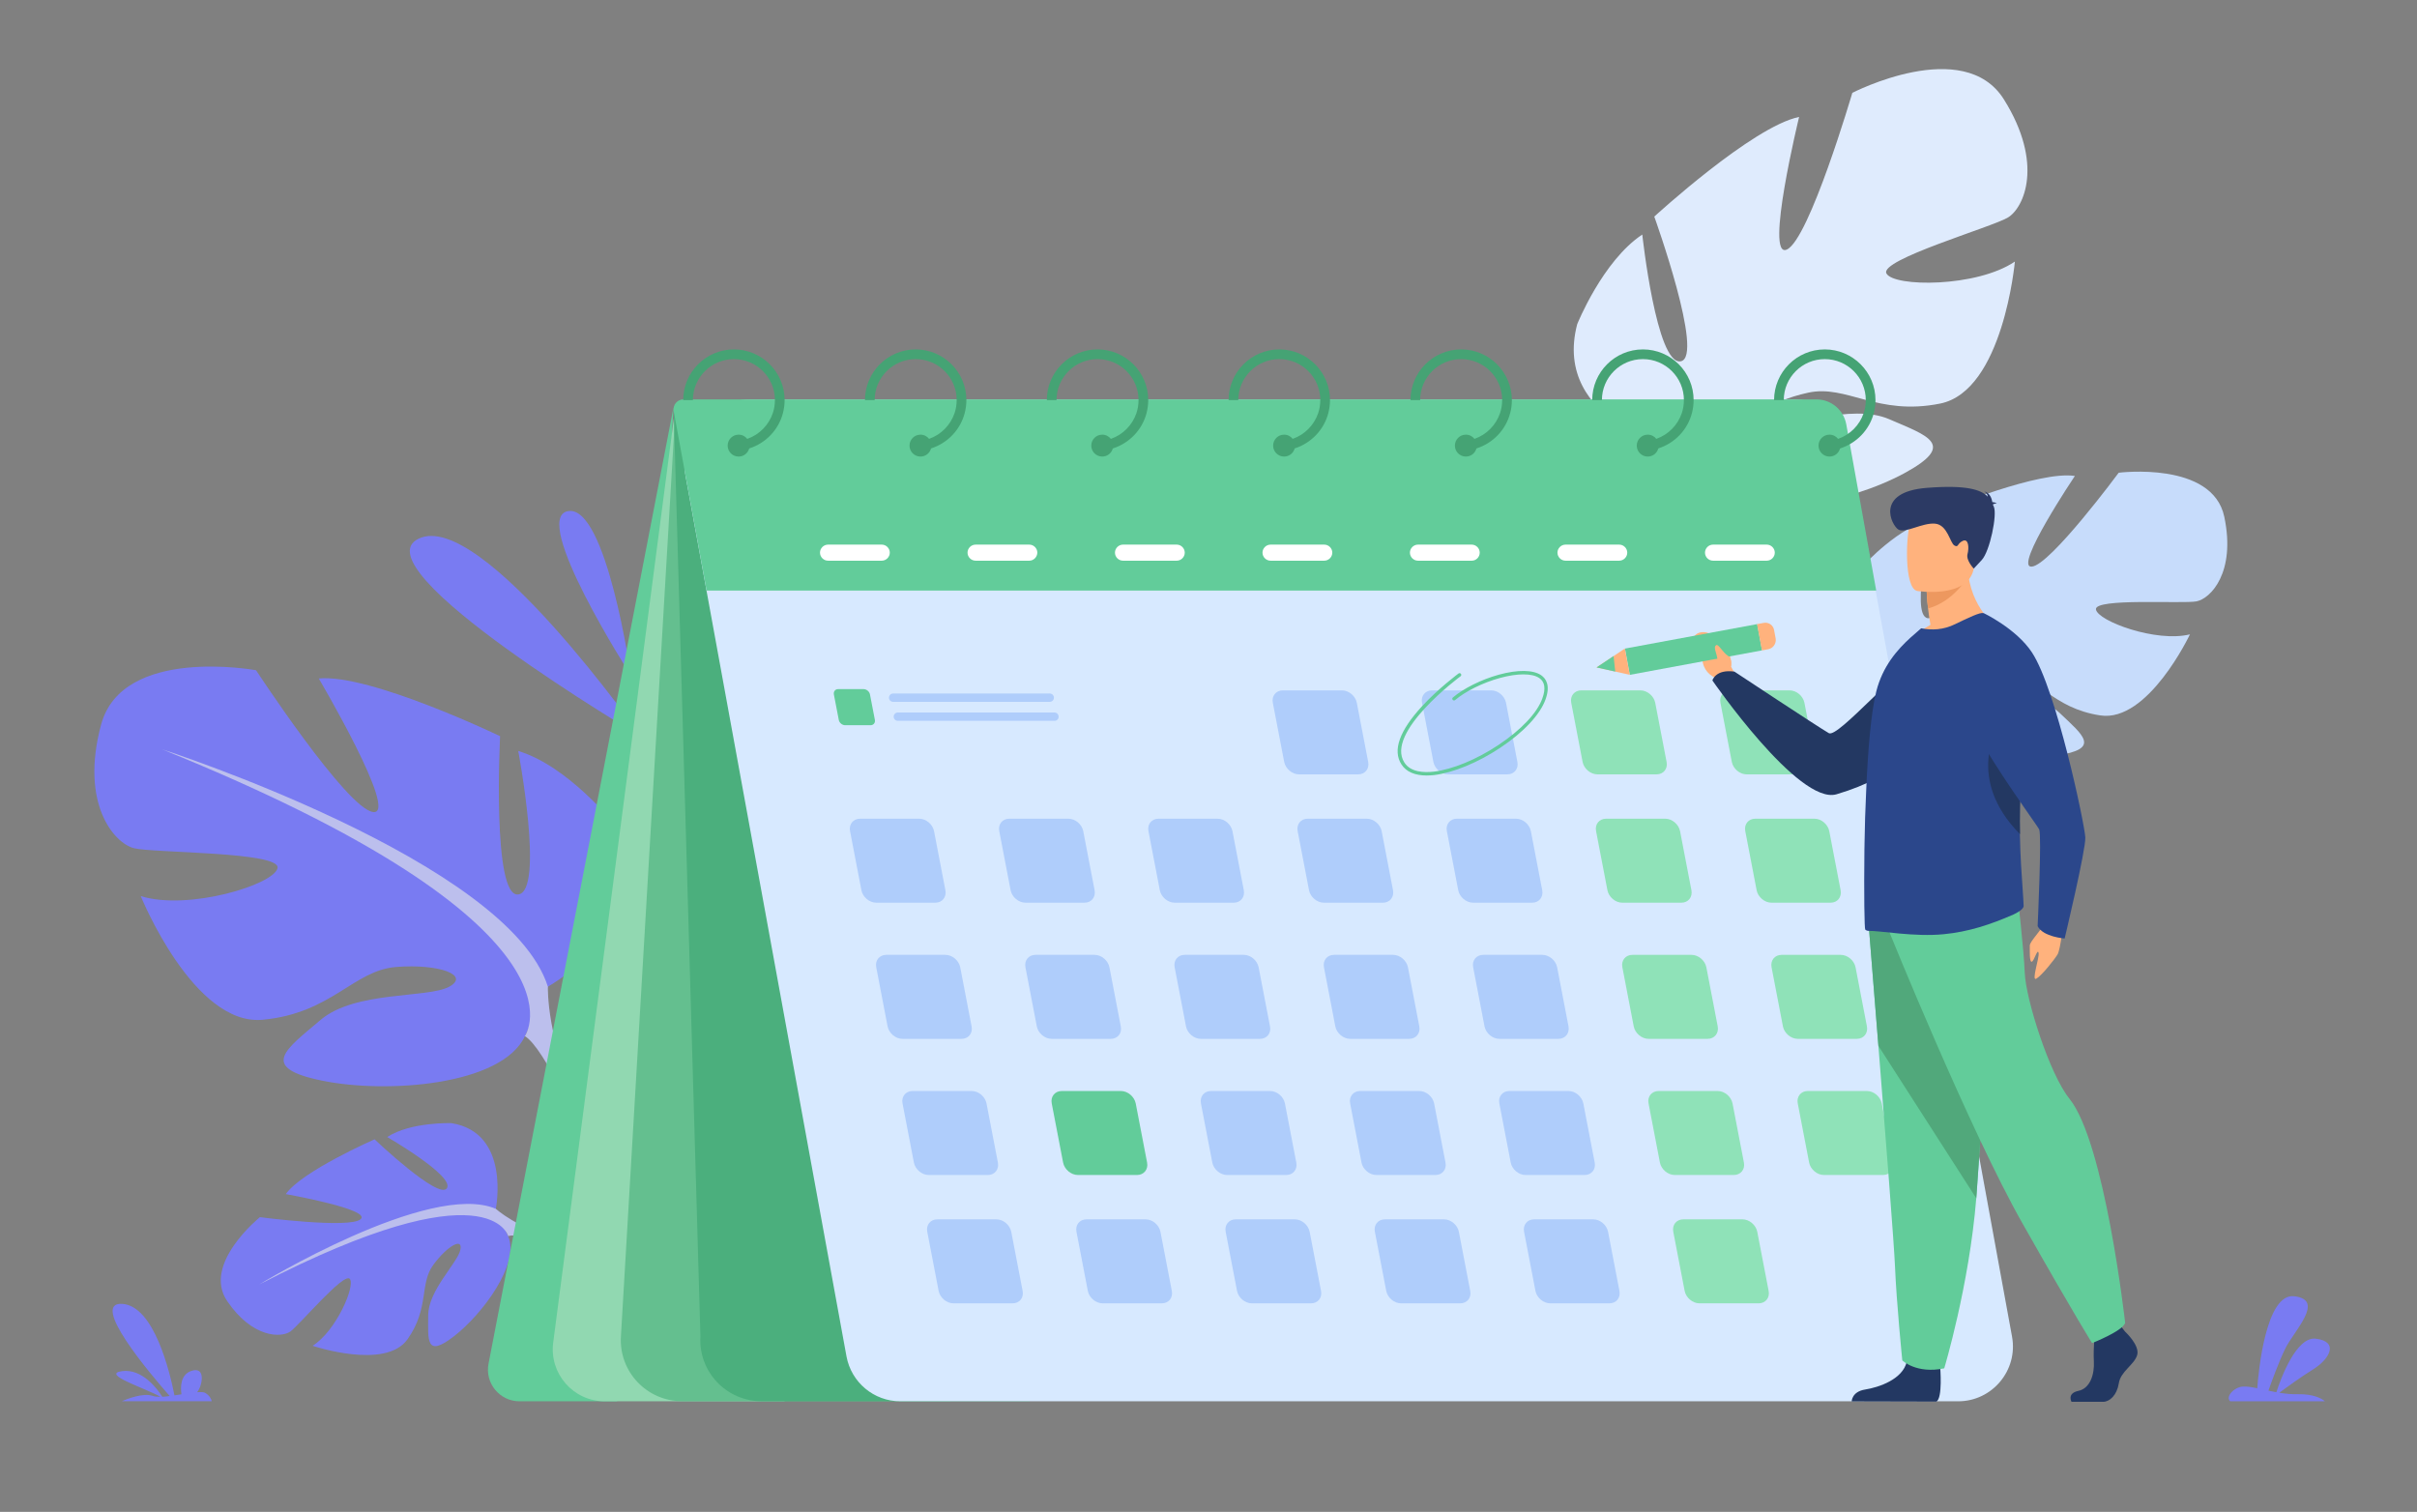 <svg xmlns="http://www.w3.org/2000/svg" xml:space="preserve" id="Слой_1" x="0" y="0" version="1.1" viewBox="0 0 2316.5 1449.1"><rect x="0" y="0" width="2316.5" height="1449.1" fill="#808080" stroke="none"/><style>.st0{fill:#797bf2}.st1{fill:#bcbfed}.st2{fill:#82b378}.st3{fill:#62cc9a}.st4{fill:#c7dcfb}.st5{fill:#dfebfd}.st10{fill:#45a374}.st11{fill:#afcdfb}.st12{fill:#8fe2b8}.st14{fill:#ffb27d}.st15{fill:#233862}.st17{fill:#2b478b}</style><path d="M614.5 706.1S461.3 488 401.4 516.2c-60 28.3 213.1 189.9 213.1 189.9m-9.8-58.6s-23.4-164-60.3-157.6 60.3 157.6 60.3 157.6m-129.5 511.2s14.7-73-42.5-82.2c0 0-38.8-1.4-61.6 13.3 0 0 64.9 37.5 57.2 49.1S359 1092 359 1092s-69.6 30.5-85.1 52.5c0 0 82.2 14.6 71.8 24-10.3 9.4-96.6-1.9-96.6-1.9s-55.6 44.8-31.4 80.4 51.8 35.4 60.6 29.2c8.7-6.2 51.5-57.3 57-50.4 5.4 7-13.4 50.2-35.7 64.1 0 0 70 23.6 91-6.3 21.1-29.9 11.3-53.1 24.7-71.3s28.7-26.7 25.9-14.3c-2.7 12.5-30.7 38.7-30.8 62.6s-2.5 41.3 24.8 20.1c27.3-21.1 63.5-69.9 51.7-96.1z" class="st0"/><path d="M248.5 1231.1s163.2-99.6 226.7-72.5c0 0 21.8 19.8 59.3 28.1l9.9 8.5s-45.9-14.3-57.3-10.4c-.1 0-17-68.1-238.6 46.3" class="st1"/><path d="M534.4 1186.7s50.6 6.5 79.5 52.4l-6.2 4.2s-38.8-42.5-70.1-50.1-3.2-6.5-3.2-6.5" class="st2"/><path d="M525.1 945.7s118.5-66.4 63.2-156.4c0 0-44.2-55.3-91.6-69.5 0 0 25.3 134.3 0 137.5s-17.4-151.7-17.4-151.7-124.8-60-173.8-55.3c0 0 77.4 131.1 52.1 128-25.3-3.2-112.2-135.9-112.2-135.9s-128-23.7-148.5 52.1 12.6 113.8 31.6 118.5 140.6 3.2 137.5 19c-3.2 15.8-85.3 41.1-131.1 26.9 0 0 50.6 124.8 116.9 118.5 66.4-6.3 86.9-47.4 128-50.6s71.1 7.9 50.6 19-90.1 3.6-123.2 31.8c-33.2 28.2-60 45.6 1.6 58.2s172.2 4.7 194.3-42.7z" class="st0"/><path d="M155.4 718.2s331.8 107.4 369.7 227.5c0 0-1.6 53.7 31.6 115.3v23.7s-34.8-80.6-53.7-91.6c0 0 74.2-104.3-347.6-274.9" class="st1"/><path d="M556.7 1061s51.2 77.7 22 172.3l-13.2-3.5s12.8-104.2-14-156.6c-26.7-52.4 5.2-12.2 5.2-12.2" class="st2"/><path d="m645.5 390.5-177.3 916.6c-3.6 18.6 10.7 36 29.7 36h93.5z" class="st3"/><path d="M1824.1 652.9s-79.8-50.9-37.7-111.3c0 0 33-36.7 66.5-44.7 0 0-22.9 92.4-5.5 95.6 17.5 3.2 18.1-104.8 18.1-104.8s89.2-36.8 123.1-31.5c0 0-59.1 88.1-41.4 86.9s83.4-90 83.4-90 89.9-11.4 101.2 42.2-13.3 78.6-26.7 81.1-97.9-3.4-96.3 7.7 57.7 32 90.1 23.9c0 0-40.1 84.8-86 77.7-45.9-7-58.5-36.4-87-40.3-28.4-3.8-49.8 2.7-35.9 11.2 13.8 8.5 62.5 6.1 84.4 27.1 21.9 20.9 39.9 34.1-3.4 40.4-43.4 6.3-119.9-3.6-133.4-37.4z" class="st4"/><path d="M2090.3 509.4s-235 61.5-266.2 143.5c0 0-1 37.4-26.6 78.9l-.9 16.5s27.4-54.6 41-61.6c0 0-47.5-75.4 252.7-177.3" class="st4"/><path d="M1797.5 731.8s-38.7 52-22.2 118.9l9.3-1.9s-4.7-73 16-108.3c20.7-35.4-3.1-8.7-3.1-8.7" class="st4"/><path d="M1609.4 432.1s-122.5-26.9-97.8-121.3c0 0 24.3-60.7 62.4-86 0 0 13.6 125.5 36.8 121.5s-25.3-138.7-25.3-138.7 94.3-86.5 138.8-95.5c0 0-33.3 136.7-11.8 127.1S1775.3 89 1775.3 89s106.8-55.2 145.3 6.3 19.3 103.9 3.8 113.2-123.5 40.5-116.4 53.6c7 13.1 86.4 13.5 123.1-11.4 0 0-11.2 123.9-71.6 136.1s-89.5-18.6-126.7-10.4-60.7 26-39.6 30.3 80.6-20.9 117.5-4.9 65.3 24.2 14.2 51.9-151 50.3-183.2 14.4z" class="st5"/><path d="M1875.2 131.9s-264.5 183.9-265.9 300.2c0 0 15.8 47.1 3 110.4l6.4 21s9.1-80.5 22.9-95.4c0-.1-93.6-72.3 233.6-336.2" class="st5"/><path d="M1612.3 542.5s-24.4 82.4 26.7 158.2l10.7-6.7s-39.2-88.7-29.6-142.2c9.7-53.4-7.8-9.3-7.8-9.3" class="st5"/><path d="m647.7 386.8-117.5 900c-3.9 29.8 19.3 56.3 49.4 56.3H752l-97.2-959.5z" style="fill:#91d8b1"/><path d="M647.7 386.8 595.1 1281c-2 33.7 24.8 62 58.5 62h257.1z" style="fill:#64bf8f"/><path d="m645.7 394.1 25.6 886.9c-2 33.7 24.8 62 58.5 62h257.1z" style="fill:#4baf7d"/><path d="M1876.7 1343.1H862.9c-25.3 0-47-18.1-51.6-43L657.1 456.5c-7-38.3 22.4-73.6 61.4-73.6h1001.9c25.3 0 47 18.1 51.6 43l156.4 855.4c5.8 32.1-19 61.8-51.7 61.8" style="fill:#d7e9ff"/><path d="M677.2 566h1121l-28.7-159.3c-2.5-13.8-14.5-23.9-28.6-23.9H655c-5.9 0-10.4 5.4-9.3 11.2z" class="st3"/><path d="M703.4 334.9c-26.8 0-48.6 21.8-48.6 48.6h9.3c0-21.7 17.6-39.3 39.3-39.3s39.3 17.6 39.3 39.3c0 4.3-.7 8.5-2 12.4-3.9 11.5-12.9 20.7-24.4 24.7-3.4 1.2-6.9 1.9-10.6 2.1v9.3c4.3-.2 8.5-.9 12.4-2.2 15.8-5 28.1-17.8 32.3-33.9 1-4 1.6-8.1 1.6-12.4 0-26.8-21.8-48.6-48.6-48.6" class="st10"/><path d="M718.4 427.1c0 1-.1 1.9-.4 2.8-1.2 4.5-5.3 7.7-10.1 7.7-5.8 0-10.5-4.7-10.5-10.5s4.7-10.5 10.5-10.5c3.4 0 6.4 1.6 8.3 4.1 1.4 1.7 2.2 4 2.2 6.4m159.2-92.2c-26.8 0-48.6 21.8-48.6 48.6h9.3c0-21.7 17.6-39.3 39.3-39.3s39.3 17.6 39.3 39.3c0 4.3-.7 8.5-2 12.4-3.9 11.5-12.9 20.7-24.4 24.7-3.4 1.2-6.9 1.9-10.6 2.1v9.3c4.3-.2 8.5-.9 12.4-2.2 15.8-5 28.1-17.8 32.3-33.9 1-4 1.6-8.1 1.6-12.4 0-26.8-21.8-48.6-48.6-48.6" class="st10"/><path d="M892.7 427.1c0 1-.1 1.9-.4 2.8-1.2 4.5-5.3 7.7-10.1 7.7-5.8 0-10.5-4.7-10.5-10.5s4.7-10.5 10.5-10.5c3.4 0 6.4 1.6 8.3 4.1 1.3 1.7 2.2 4 2.2 6.4m159.2-92.2c-26.8 0-48.6 21.8-48.6 48.6h9.3c0-21.7 17.6-39.3 39.3-39.3s39.3 17.6 39.3 39.3c0 4.3-.7 8.5-2 12.4-3.9 11.5-12.9 20.7-24.4 24.7-3.4 1.2-6.9 1.9-10.6 2.1v9.3c4.3-.2 8.5-.9 12.4-2.2 15.8-5 28.1-17.8 32.3-33.9 1-4 1.6-8.1 1.6-12.4 0-26.8-21.8-48.6-48.6-48.6" class="st10"/><path d="M1066.9 427.1c0 1-.1 1.9-.4 2.8-1.2 4.5-5.3 7.7-10.1 7.7-5.8 0-10.5-4.7-10.5-10.5s4.7-10.5 10.5-10.5c3.4 0 6.4 1.6 8.3 4.1 1.4 1.7 2.2 4 2.2 6.4m159.2-92.2c-26.8 0-48.6 21.8-48.6 48.6h9.3c0-21.7 17.6-39.3 39.3-39.3s39.3 17.6 39.3 39.3c0 4.3-.7 8.5-2 12.4-3.9 11.5-12.9 20.7-24.4 24.7-3.4 1.2-6.9 1.9-10.6 2.1v9.3c4.3-.2 8.5-.9 12.4-2.2 15.8-5 28.1-17.8 32.3-33.9 1-4 1.6-8.1 1.6-12.4 0-26.8-21.8-48.6-48.6-48.6" class="st10"/><path d="M1241.2 427.1c0 1-.1 1.9-.4 2.8-1.2 4.5-5.3 7.7-10.1 7.7-5.8 0-10.5-4.7-10.5-10.5s4.7-10.5 10.5-10.5c3.4 0 6.4 1.6 8.3 4.1 1.4 1.7 2.2 4 2.2 6.4m159.2-92.2c-26.8 0-48.6 21.8-48.6 48.6h9.3c0-21.7 17.6-39.3 39.3-39.3s39.3 17.6 39.3 39.3c0 4.3-.7 8.5-2 12.4-3.9 11.5-12.9 20.7-24.4 24.7-3.3 1.2-6.9 1.9-10.6 2.1v9.3c4.3-.2 8.5-.9 12.4-2.2 15.8-5 28.1-17.8 32.3-33.9 1.1-4 1.6-8.1 1.6-12.4 0-26.8-21.8-48.6-48.6-48.6" class="st10"/><path d="M1415.4 427.1c0 1-.1 1.9-.4 2.8-1.2 4.5-5.3 7.7-10.1 7.7-5.8 0-10.5-4.7-10.5-10.5s4.7-10.5 10.5-10.5c3.4 0 6.4 1.6 8.3 4.1 1.4 1.7 2.2 4 2.2 6.4m159.2-92.2c-26.8 0-48.6 21.8-48.6 48.6h9.3c0-21.7 17.6-39.3 39.3-39.3s39.3 17.6 39.3 39.3c0 4.3-.7 8.5-2 12.4-3.9 11.5-12.9 20.7-24.4 24.7-3.3 1.2-6.9 1.9-10.6 2.1v9.3c4.3-.2 8.5-.9 12.4-2.2 15.8-5 28.1-17.8 32.3-33.9 1-4 1.6-8.1 1.6-12.4 0-26.8-21.8-48.6-48.6-48.6" class="st10"/><path d="M1589.7 427.1c0 1-.1 1.9-.4 2.8-1.2 4.5-5.3 7.7-10.1 7.7-5.8 0-10.5-4.7-10.5-10.5s4.7-10.5 10.5-10.5c3.4 0 6.4 1.6 8.3 4.1 1.4 1.7 2.2 4 2.2 6.4m159.2-92.2c-26.8 0-48.6 21.8-48.6 48.6h9.3c0-21.7 17.6-39.3 39.3-39.3s39.3 17.6 39.3 39.3c0 4.3-.7 8.5-2 12.4-3.9 11.5-12.9 20.7-24.4 24.7-3.4 1.2-6.9 1.9-10.6 2.1v9.3c4.3-.2 8.5-.9 12.4-2.2 15.8-5 28.1-17.8 32.3-33.9 1-4 1.6-8.1 1.6-12.4 0-26.8-21.8-48.6-48.6-48.6" class="st10"/><path d="M1763.9 427.1c0 1-.1 1.9-.4 2.8-1.2 4.5-5.3 7.7-10.1 7.7-5.8 0-10.5-4.7-10.5-10.5s4.7-10.5 10.5-10.5c3.4 0 6.4 1.6 8.3 4.1 1.4 1.7 2.2 4 2.2 6.4" class="st10"/><path d="M1325.5 865.2h-56.7c-6.6 0-12.9-5.4-14.2-11.9l-10.9-56.7c-1.3-6.6 3.1-11.9 9.6-11.9h56.7c6.6 0 12.9 5.4 14.2 11.9l10.9 56.7c1.2 6.6-3.1 11.9-9.6 11.9m143 0h-56.7c-6.6 0-12.9-5.4-14.2-11.9l-10.9-56.7c-1.3-6.6 3.1-11.9 9.6-11.9h56.7c6.6 0 12.9 5.4 14.2 11.9l10.9 56.7c1.2 6.6-3.1 11.9-9.6 11.9" class="st11"/><path d="M1611.5 865.2h-56.7c-6.6 0-12.9-5.4-14.2-11.9l-10.9-56.7c-1.3-6.6 3.1-11.9 9.6-11.9h56.7c6.6 0 12.9 5.4 14.2 11.9l10.9 56.7c1.2 6.6-3.1 11.9-9.6 11.9" class="st12"/><path d="M896.5 865.2h-56.7c-6.6 0-12.9-5.4-14.2-11.9l-10.9-56.7c-1.3-6.6 3.1-11.9 9.6-11.9H881c6.6 0 12.9 5.4 14.2 11.9l10.9 56.7c1.2 6.6-3.1 11.9-9.6 11.9" class="st11"/><path d="M834.3 695.1H810c-2.8 0-5.6-2.3-6.1-5.1l-4.7-24.4c-.5-2.8 1.3-5.1 4.1-5.1h24.4c2.8 0 5.6 2.3 6.1 5.1l4.7 24.4c.5 2.8-1.3 5.1-4.2 5.1" class="st3"/><path d="M1039.5 865.2h-56.7c-6.6 0-12.9-5.4-14.2-11.9l-10.9-56.7c-1.3-6.6 3.1-11.9 9.6-11.9h56.7c6.6 0 12.9 5.4 14.2 11.9l10.9 56.7c1.2 6.6-3.1 11.9-9.6 11.9m143 0h-56.7c-6.6 0-12.9-5.4-14.2-11.9l-10.9-56.7c-1.3-6.6 3.1-11.9 9.6-11.9h56.7c6.6 0 12.9 5.4 14.2 11.9l10.9 56.7c1.2 6.6-3.1 11.9-9.6 11.9" class="st11"/><path d="M1754.5 865.2h-56.7c-6.6 0-12.9-5.4-14.2-11.9l-10.9-56.7c-1.3-6.6 3.1-11.9 9.6-11.9h56.7c6.6 0 12.9 5.4 14.2 11.9l10.9 56.7c1.2 6.6-3.1 11.9-9.6 11.9" class="st12"/><path d="M1301.7 742.2H1245c-6.6 0-12.9-5.4-14.2-11.9l-10.9-56.7c-1.3-6.6 3.1-11.9 9.6-11.9h56.7c6.6 0 12.9 5.4 14.2 11.9l10.9 56.7c1.3 6.5-3 11.9-9.6 11.9m143 0H1388c-6.6 0-12.9-5.4-14.2-11.9l-10.9-56.7c-1.3-6.6 3.1-11.9 9.6-11.9h56.7c6.6 0 12.9 5.4 14.2 11.9l10.9 56.7c1.3 6.5-3 11.9-9.6 11.9" class="st11"/><path d="M1587.7 742.2H1531c-6.6 0-12.9-5.4-14.2-11.9l-10.9-56.7c-1.3-6.6 3.1-11.9 9.6-11.9h56.7c6.6 0 12.9 5.4 14.2 11.9l10.9 56.7c1.3 6.5-3 11.9-9.6 11.9m143 0H1674c-6.6 0-12.9-5.4-14.2-11.9l-10.9-56.7c-1.3-6.6 3.1-11.9 9.6-11.9h56.7c6.6 0 12.9 5.4 14.2 11.9l10.9 56.7c1.3 6.5-3 11.9-9.6 11.9" class="st12"/><path d="M1350.6 995.7H1294c-6.6 0-12.9-5.4-14.2-11.9l-10.9-56.7c-1.3-6.6 3.1-11.9 9.6-11.9h56.7c6.6 0 12.9 5.4 14.2 11.9l10.9 56.7c1.2 6.5-3.1 11.9-9.7 11.9m143 0H1437c-6.6 0-12.9-5.4-14.2-11.9l-10.9-56.7c-1.3-6.6 3.1-11.9 9.6-11.9h56.7c6.6 0 12.9 5.4 14.2 11.9l10.9 56.7c1.2 6.5-3.1 11.9-9.7 11.9" class="st11"/><path d="M1636.6 995.7H1580c-6.6 0-12.9-5.4-14.2-11.9l-10.9-56.7c-1.3-6.6 3.1-11.9 9.6-11.9h56.7c6.6 0 12.9 5.4 14.2 11.9l10.9 56.7c1.2 6.5-3.1 11.9-9.7 11.9" class="st12"/><path d="M921.6 995.7h-56.7c-6.6 0-12.9-5.4-14.2-11.9l-10.9-56.7c-1.3-6.6 3.1-11.9 9.6-11.9h56.7c6.6 0 12.9 5.4 14.2 11.9l10.9 56.7c1.3 6.5-3 11.9-9.6 11.9m143 0h-56.7c-6.6 0-12.9-5.4-14.2-11.9l-10.9-56.7c-1.3-6.6 3.1-11.9 9.6-11.9h56.7c6.6 0 12.9 5.4 14.2 11.9l10.9 56.7c1.3 6.5-3 11.9-9.6 11.9m143 0h-56.7c-6.6 0-12.9-5.4-14.2-11.9l-10.9-56.7c-1.3-6.6 3.1-11.9 9.6-11.9h56.7c6.6 0 12.9 5.4 14.2 11.9l10.9 56.7c1.3 6.5-3 11.9-9.6 11.9" class="st11"/><path d="M1779.6 995.7H1723c-6.6 0-12.9-5.4-14.2-11.9l-10.9-56.7c-1.3-6.6 3.1-11.9 9.6-11.9h56.7c6.6 0 12.9 5.4 14.2 11.9l10.9 56.7c1.2 6.5-3.1 11.9-9.7 11.9" class="st12"/><path d="M1375.8 1126.2h-56.7c-6.6 0-12.9-5.4-14.2-11.9l-10.9-56.7c-1.3-6.6 3.1-11.9 9.6-11.9h56.7c6.6 0 12.9 5.4 14.2 11.9l10.9 56.7c1.3 6.5-3.1 11.9-9.6 11.9m143 0h-56.7c-6.6 0-12.9-5.4-14.2-11.9l-10.9-56.7c-1.3-6.6 3.1-11.9 9.6-11.9h56.7c6.6 0 12.9 5.4 14.2 11.9l10.9 56.7c1.3 6.5-3.1 11.9-9.6 11.9" class="st11"/><path d="M1661.8 1126.2h-56.7c-6.6 0-12.9-5.4-14.2-11.9l-10.9-56.7c-1.3-6.6 3.1-11.9 9.6-11.9h56.7c6.6 0 12.9 5.4 14.2 11.9l10.9 56.7c1.3 6.5-3.1 11.9-9.6 11.9" class="st12"/><path d="M946.8 1126.2h-56.7c-6.6 0-12.9-5.4-14.2-11.9l-10.9-56.7c-1.3-6.6 3.1-11.9 9.6-11.9h56.7c6.6 0 12.9 5.4 14.2 11.9l10.9 56.7c1.3 6.5-3.1 11.9-9.6 11.9" class="st11"/><path d="M1089.8 1126.2h-56.7c-6.6 0-12.9-5.4-14.2-11.9l-10.9-56.7c-1.3-6.6 3.1-11.9 9.6-11.9h56.7c6.6 0 12.9 5.4 14.2 11.9l10.9 56.7c1.3 6.5-3.1 11.9-9.6 11.9" class="st3"/><path d="M1232.8 1126.2h-56.7c-6.6 0-12.9-5.4-14.2-11.9l-10.9-56.7c-1.3-6.6 3.1-11.9 9.6-11.9h56.7c6.6 0 12.9 5.4 14.2 11.9l10.9 56.7c1.3 6.5-3.1 11.9-9.6 11.9" class="st11"/><path d="M1804.8 1126.2h-56.7c-6.6 0-12.9-5.4-14.2-11.9l-10.9-56.7c-1.3-6.6 3.1-11.9 9.6-11.9h56.7c6.6 0 12.9 5.4 14.2 11.9l10.9 56.7c1.3 6.5-3.1 11.9-9.6 11.9" class="st12"/><path d="M1399.5 1249.2h-56.7c-6.6 0-12.9-5.4-14.2-11.9l-10.9-56.7c-1.3-6.6 3.1-11.9 9.6-11.9h56.7c6.6 0 12.9 5.4 14.2 11.9l10.9 56.7c1.3 6.6-3 11.9-9.6 11.9m143 0h-56.7c-6.6 0-12.9-5.4-14.2-11.9l-10.9-56.7c-1.3-6.6 3.1-11.9 9.6-11.9h56.7c6.6 0 12.9 5.4 14.2 11.9l10.9 56.7c1.3 6.6-3 11.9-9.6 11.9" class="st11"/><path d="M1685.5 1249.2h-56.7c-6.6 0-12.9-5.4-14.2-11.9l-10.9-56.7c-1.3-6.6 3.1-11.9 9.6-11.9h56.7c6.6 0 12.9 5.4 14.2 11.9l10.9 56.7c1.3 6.6-3 11.9-9.6 11.9" class="st12"/><path d="M970.5 1249.2h-56.7c-6.6 0-12.9-5.4-14.2-11.9l-10.9-56.7c-1.3-6.6 3.1-11.9 9.6-11.9H955c6.6 0 12.9 5.4 14.2 11.9l10.9 56.7c1.3 6.6-3 11.9-9.6 11.9m143 0h-56.7c-6.6 0-12.9-5.4-14.2-11.9l-10.9-56.7c-1.3-6.6 3.1-11.9 9.6-11.9h56.7c6.6 0 12.9 5.4 14.2 11.9l10.9 56.7c1.3 6.6-3 11.9-9.6 11.9m143 0h-56.7c-6.6 0-12.9-5.4-14.2-11.9l-10.9-56.7c-1.3-6.6 3.1-11.9 9.6-11.9h56.7c6.6 0 12.9 5.4 14.2 11.9l10.9 56.7c1.3 6.6-3 11.9-9.6 11.9m-250.4-576.5H856c-2.2 0-4-1.8-4-4s1.8-4 4-4h150.1c2.2 0 4 1.8 4 4s-1.8 4-4 4m4.6 18.2H860.5c-2.2 0-4-1.8-4-4s1.8-4 4-4h150.1c2.2 0 4 1.8 4 4 .1 2.2-1.7 4-3.9 4" class="st11"/><path d="M845.1 537.4h-51.5c-4.2 0-7.7-3.5-7.7-7.7s3.5-7.7 7.7-7.7h51.5c4.2 0 7.7 3.5 7.7 7.7s-3.5 7.7-7.7 7.7m141.4 0H935c-4.2 0-7.7-3.5-7.7-7.7s3.5-7.7 7.7-7.7h51.5c4.2 0 7.7 3.5 7.7 7.7-.1 4.2-3.5 7.7-7.7 7.7m141.3 0h-51.5c-4.2 0-7.7-3.5-7.7-7.7s3.5-7.7 7.7-7.7h51.5c4.2 0 7.7 3.5 7.7 7.7s-3.5 7.7-7.7 7.7m141.4 0h-51.5c-4.2 0-7.7-3.5-7.7-7.7s3.5-7.7 7.7-7.7h51.5c4.2 0 7.7 3.5 7.7 7.7s-3.5 7.7-7.7 7.7m141.4 0H1359c-4.2 0-7.7-3.5-7.7-7.7s3.5-7.7 7.7-7.7h51.5c4.2 0 7.7 3.5 7.7 7.7s-3.4 7.7-7.6 7.7m141.3 0h-51.5c-4.2 0-7.7-3.5-7.7-7.7s3.5-7.7 7.7-7.7h51.5c4.2 0 7.7 3.5 7.7 7.7s-3.5 7.7-7.7 7.7m141.4 0h-51.5c-4.2 0-7.7-3.5-7.7-7.7s3.5-7.7 7.7-7.7h51.5c4.2 0 7.7 3.5 7.7 7.7s-3.5 7.7-7.7 7.7" style="fill:#fff"/><path d="M1367.4 743.3c-11.4 0-19.7-3.6-24.2-10.6-8.7-13.4-2-32.3 19.9-56 16-17.3 34.6-31 34.8-31.2.7-.5 1.8-.4 2.3.4.5.7.4 1.8-.4 2.3-.7.5-72.5 53.7-53.8 82.7 5.9 9.2 18.6 9.8 28.2 8.7 17.8-2.1 41-11.6 62-25.6 21.8-14.5 37.2-30.8 42.1-44.8 3.3-9.2 2.3-15.7-3-19.3-6.8-4.7-21-4.7-38 0-16.3 4.5-32.6 12.6-42.7 21.1-.7.6-1.7.5-2.3-.2s-.5-1.7.2-2.3c10.4-8.8 27.3-17.2 43.9-21.8 18.2-5 33-4.8 40.7.5 4.6 3.2 9 9.7 4.2 23.1-5.2 14.6-21 31.5-43.4 46.4-21.5 14.3-45.2 24-63.5 26.2-2.3.2-4.7.4-7 .4" class="st3"/><path d="m1664.9 649.9-5.8-11s2.9-19.7-21.7-32.1c0 0-9-3.7-14.1 3.7-4.7 6.8 8.9 5.5 8.2 17.1s4.8 18.4 12.4 22.1l6.3 7.3z" class="st14"/><path d="M1897.7 623.5s-21.2 103.8-137.6 137.8c-36.3 10.6-118.9-109.1-118.9-109.1s2.9-11 21.1-8.5c0 0 80.4 53.2 90.5 59 9 5.1 68-65.9 95-77.4 26.9-11.5 49.9-1.8 49.9-1.8" class="st15"/><path d="m1557.384 621.644 126.748-23.46 4.659 25.173-126.747 23.459z" class="st3"/><path d="m1530.2 639.7 31.8 7.1-4.7-25.2zm170.1-35.9 1.5 8c.9 4.9-2.3 9.6-7.2 10.5l-5.9 1.1-4.7-25.2 6.4-1.2c4.6-.9 9.1 2.2 9.9 6.8" class="st14"/><path d="M2036.7 1276.3s14.4 13.2 11.6 22.5c-2.8 9.4-15.9 15.6-17.6 27.1-1.8 11.4-8.8 17.7-15.1 17.7h-30.2s-4.7-8.1 6.6-10.5 15.5-15.9 14.8-28.4 1.1-29.1 1.1-29.1l24-5.5zm-177.2 34s2.6 30-3.7 33.1l-81.1-.2s0-9.4 13-11.4c13-2.1 35.9-9.7 39.8-26.7s32 5.2 32 5.2" class="st15"/><path d="M1791 886.6s4.3 52.6 9.3 115.8c6.8 85.9 15.1 191.3 15.9 211.3 1.4 34.7 7 90.2 7 90.2s13.4 13.2 40.2 7.6c0 0 23.9-79.2 30.7-163 .1-1.4.2-2.8.3-4.1 6.3-85.3 16.2-265 16.2-265z" class="st3"/><path d="M1791 886.6s4.3 52.6 9.3 115.8l93.8 146.1c.1-1.4.2-2.8.3-4.1 6.3-85.3 16.2-265 16.2-265z" style="fill:#51a87b"/><path d="M1810.6 892.9s77.1 190.4 127.9 279.9c50.7 89.5 66.6 114.5 66.6 114.5s29.1-11.4 31.7-19.3c0 0-19.4-172.8-53.4-214.9-19.2-23.8-41.7-95.2-42.8-120.2s-6.9-74.4-6.9-74.4z" class="st3"/><path d="M1912.1 599.4s-52.2 25.2-82.3 15.8c0 0 7.4-9.3 20.4-16.3-1-6-1.9-11.3-2.3-15.7-1.3-10.3-1.3-16.1-1.3-16.1l20.1-15.8 19.1-15.2c-1.5 42.7 26.3 63.3 26.3 63.3" class="st14"/><path d="M1787.7 891c.9.8 2 1.2 3.1 1.2 11.3-.2 44.3 6 72.2 3.2 23.6-2.3 44.4-9.1 66.8-18.9 3-1.4 9.8-5 9.7-8.2-.1-3.6-.5-8.8-.9-15.4-.9-13-2.3-31.5-2.7-53.4-.3-16.2-.1-34.4 1-53.6.1-1.3.1-2.6.2-3.9.3-7 .5-14.1.5-21.1.1-22.3-1.5-43.6-4.7-62.7-5.7-33.1-16.3-58.9-32.1-70.4-2.1-1.6-15.1 4.7-27.1 10.5-11 5.4-22 5.9-32.4 3.9l-10.4 9.1c-12.6 11.5-26.5 27.3-32.6 51.3-5.1 20.3-8.1 57-9.7 95.1-.8 17.3-1.4 34.6-1.6 51.2v.6c-.1 1.7-.1 3.4-.1 5.1-.5 42.2 0 75.8.8 76.4" class="st17"/><path d="M1886.2 552.4s-13.2 24-38.3 30.8c-1.3-10.3-1.3-16.1-1.3-16.1l20.1-15.8z" style="fill:#ed985f"/><path d="M1837.4 566.4s49.8 8.1 54.5-22.5 14.2-50.2-17.3-56.7c-31.6-6.5-39.6 4.3-43.7 14.1-4.1 10-6.3 62.2 6.5 65.1" class="st14"/><path d="M1910 483.6c.5-.5 1.5-.9 3.8-1.1 0 0-1.9-1.2-4.3-1.2-.5-3.2-2.2-8.9-7.8-10.3 0 0 3 1.6 3.4 5-6.4-6.6-20.2-11.4-58.4-8.4-50.3 4-33.7 36.2-27.2 40s22.9-6.7 35-5.7 14.4 18.5 18.6 20.9c4.1 2.4 2.5-1.8 8.1-4.4 5.6-2.5 6.1 6.7 4.5 12.7s6 13.9 6 13.9l7.7-8.3c7.7-8.3 15-43.6 11.5-51.1-.3-.6-.6-1.3-.9-2" style="fill:#2c3a64"/><path d="M1659 638.3s1.7-6.8-3-9.8-9-11.3-11-10.2c-4.1 2.3 2.2 9.5 1.1 18.5-.4 3.2 6.9 11.5 12.9 1.5" class="st14"/><path d="M1936 799.5c-.3-16.2-.1-34.4 1-53.6.1-1.3.1-2.6.2-3.9-4.7-23.5-11.9-44.3-22.4-44.9 0-.1-31.4 49.3 21.2 102.4" class="st15"/><path d="M1977.5 884.5s-2.6 25.4-5.5 30.3c-2.9 4.8-15.1 20.2-20.3 23.2s3.2-20.3 2.1-24.8-4.3 8.3-6.6 8.6-1.7-11.2-1.8-15.4 11.2-14.5 15.1-23.5c4.1-8.9 17 1.6 17 1.6" class="st14"/><path d="M1900.9 587.5s31.5 14.9 46.6 37.9c23.4 35.6 50.6 165.2 51.1 177.3.5 12-19.8 96.8-19.8 96.8s-20.6-1.4-25.9-11.8c0 0 4.1-87.1 1.5-92.7s-85.9-116.8-76.6-140.6c9.4-23.7 23.1-66.9 23.1-66.9" class="st17"/><path d="m1546.5 628.8 1.6 14.9-17.9-4z" class="st3"/><path d="M2228.3 1343.1h-90.8c-4.9-4.1 3.4-13.5 12-14.1 3.7-.3 8.5.5 13.9 1.6 1.2-16.6 8.4-91.2 35.3-88.2 30.2 3.4 0 32.9-8.5 50.3-6.3 12.9-13 31.5-16.1 40.2 2.5.5 5 1.1 7.6 1.5 4-12.3 18.9-53.7 37.9-51.3 22.3 2.8 13.3 19.4-2.5 29.3-11.6 7.2-25.8 17.5-32.6 22.5 5.7.9 11.7 1.6 17.8 1.4 15.4-.3 23 4.3 26 6.8m-2072.7-4.3c-4.8-7.6-19.3-27.2-38.6-24.6-21 2.8 23.2 16.7 36.8 24.6-3 0-5.6-.2-7.5-.9-9.1-3.2-24.6 3-29.5 5.1H203c-.6-2.1-2.1-5.4-6.2-7.9-1.4-.9-4.3-1-7.9-.7 5.1-6 8.7-25.3-5.6-20.4-10.4 3.6-10.4 15.4-9.4 22.4-2.2.3-4.5.7-6.7 1-4.3-21.9-19.5-86-50.2-87.7-31.2-1.7 26.4 66.5 45.6 88.3-2.5.4-4.9.7-7 .8" class="st0"/></svg>